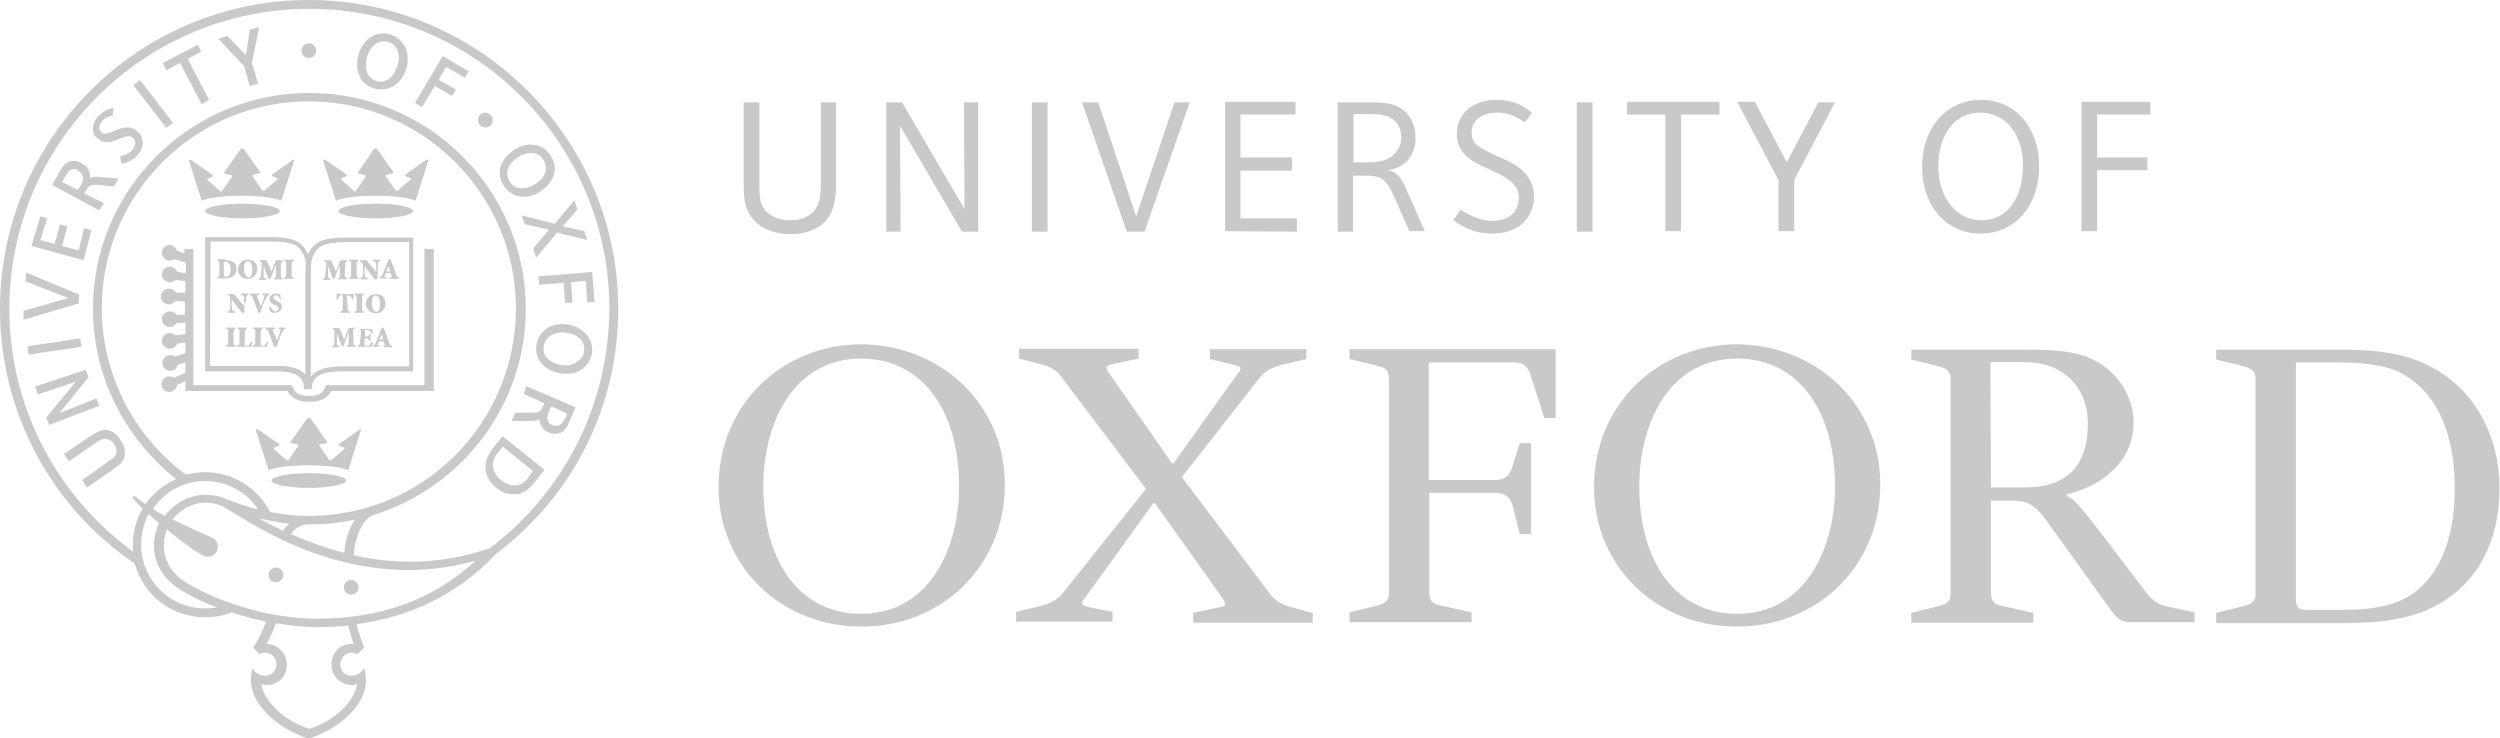 <?xml version="1.0" encoding="utf-8"?>
<!-- Generator: Adobe Illustrator 22.1.0, SVG Export Plug-In . SVG Version: 6.00 Build 0)  -->
<svg version="1.1" id="Layer_1" xmlns="http://www.w3.org/2000/svg" xmlns:xlink="http://www.w3.org/1999/xlink" x="0px" y="0px"
	 viewBox="0 0 508.3 150.1" style="enable-background:new 0 0 508.3 150.1;" xml:space="preserve">
<style type="text/css">
	.st0{fill:#C9C9C9;}
</style>
<path id="logo" class="st0" d="M63.1,79.1h-1.3v-0.4c-0.1-2.2-1.9-3.2-5.6-3.2H41.7V48.2h13.5c1.1,0,3.8,0.1,5.2,0.9
	c1.8,1,2.7,3,2.7,5.6L63.1,79.1z M42.7,74.4h13.7c1.2,0,4.4,0,5.9,2V54.7c0-1.5-0.4-3.7-2.2-4.8c-0.9-0.5-2.6-0.8-4.8-0.8H42.8
	L42.7,74.4L42.7,74.4z M63.4,79.1h-1.3V54.8c0-2.6,0.9-4.6,2.7-5.6c1.5-0.9,5-0.9,5.6-0.9H84v27.2H69.4c-3.9,0-5.8,1-6,3.2
	L63.4,79.1z M83.1,49.2H70.5c-2,0-4.3,0.3-5.1,0.8c-1.9,1.1-2.2,3.2-2.2,4.8v21.8c1-1.4,3.1-2.1,6.3-2.1h13.7V49.2H83.1z M86.3,50.6
	v27.7H66.3L66,78.9c-0.3,0.9-0.9,1.6-3.2,1.6s-2.8-0.8-3.2-1.6l-0.3-0.6h-20V50.6h-1.8v0.9L36,51c-0.2-0.7-0.9-1.2-1.5-1.2
	c-0.9,0-1.6,0.8-1.6,1.6c0,0.9,0.8,1.6,1.6,1.6c0.4,0,0.8-0.2,1-0.3l2.3,0.7v2.2L36,55.2c-0.3-0.6-0.9-1-1.5-1
	c-0.9,0-1.6,0.8-1.6,1.6c0,0.9,0.8,1.6,1.6,1.6c0.4,0,0.9-0.2,1.2-0.5l2,0.3v2.3l-1.9,0c-0.3-0.5-0.8-0.8-1.5-0.8
	c-0.9,0-1.6,0.8-1.6,1.6c0,0.9,0.8,1.6,1.6,1.6c0.5,0,1-0.3,1.4-0.7l1.9,0.1V64L35.9,64c-0.3-0.4-0.8-0.7-1.4-0.7
	c-0.9,0-1.6,0.8-1.6,1.6c0,0.9,0.8,1.6,1.6,1.6c0.6,0,1.1-0.3,1.4-0.8l1.8-0.1v2.3l-2,0.3c-0.3-0.3-0.7-0.5-1.2-0.5
	c-0.9,0-1.6,0.8-1.6,1.6c0,0.9,0.8,1.6,1.6,1.6c0.7,0,1.3-0.4,1.5-1l1.7-0.3v2.2l-2.1,0.7c-0.3-0.3-0.7-0.3-1-0.3
	c-0.9,0-1.6,0.8-1.6,1.6c0,0.9,0.8,1.6,1.6,1.6c0.8,0,1.4-0.5,1.5-1.2l1.6-0.5v2.1l-2.4,1c-0.3-0.2-0.6-0.3-0.9-0.3
	c-0.9,0-1.6,0.8-1.6,1.6c0,0.9,0.8,1.6,1.6,1.6c0.8,0,1.5-0.6,1.6-1.4l1.7-0.8v2h20.7c0.9,1.5,2.3,2.2,4.5,2.2
	c2.2,0,3.7-0.8,4.5-2.2h20.8V50.6H86.3z M49.3,41.4c-4.2,0-7.6,0.7-7.6,1.5c0,0.8,3.4,1.5,7.6,1.5s7.6-0.7,7.6-1.5
	C56.8,42.1,53.5,41.4,49.3,41.4z M59.7,32.4l-4.4,3.1v0.3l1,0.4c0.2,0.1,0.2,0.3,0.1,0.3l-2.7,2.3h-0.3l-2-2.9
	c-0.2-0.2-0.1-0.3,0.2-0.4l1.3-0.3V35l-3.4-4.8H49L45.6,35v0.3l1.3,0.3c0.3,0,0.3,0.3,0.2,0.4l-2,2.9h-0.3l-2.6-2.3
	c-0.1-0.1-0.1-0.3,0.1-0.3l1-0.4v-0.3l-4.5-3.1l-0.4,0.1l2.6,8.2c1.4-0.6,4.4-1,8.1-1c3.7,0,6.7,0.4,8.1,1l2.6-8.2L59.7,32.4z
	 M62.8,96.2c-4.2,0-7.6,0.7-7.6,1.5c0,0.8,3.4,1.5,7.6,1.5s7.6-0.7,7.6-1.5S67,96.2,62.8,96.2z M73.3,87.2l-4.4,3.1v0.3l1,0.4
	c0.2,0.1,0.2,0.3,0.1,0.3l-2.7,2.3H67l-2-2.9c-0.2-0.2-0.1-0.3,0.2-0.4l1.3-0.2v-0.3l-3.4-4.8h-0.6l-3.4,4.8v0.3l1.3,0.2
	c0.3,0,0.3,0.3,0.2,0.4l-2,2.9h-0.3l-2.6-2.3c-0.1-0.1-0.1-0.3,0.1-0.3l1-0.4v-0.3l-4.5-3.1L52,87.4l2.6,8.2c1.4-0.6,4.4-1,8.1-1
	s6.7,0.4,8.1,1l2.6-8.2L73.3,87.2z M76.4,41.4c-4.2,0-7.6,0.7-7.6,1.5c0,0.8,3.4,1.5,7.6,1.5c4.2,0,7.6-0.7,7.6-1.5
	C83.9,42.1,80.6,41.4,76.4,41.4z M86.8,32.4l-4.4,3.1v0.3l1,0.4c0.2,0.1,0.2,0.3,0.1,0.3l-2.7,2.3h-0.3l-2-2.9
	c-0.2-0.2-0.1-0.3,0.2-0.4l1.3-0.3V35l-3.4-4.8h-0.5L72.8,35v0.3l1.3,0.3c0.3,0,0.3,0.3,0.2,0.4l-2,2.9H72l-2.6-2.4
	c-0.1-0.1-0.1-0.3,0.1-0.3l1-0.4v-0.3L66,32.4l-0.3,0.2l2.6,8.2c1.4-0.6,4.4-1,8.1-1s6.7,0.4,8.1,1l2.6-8.2L86.8,32.4z M45.9,52.9
	c0.7,0,1.3,0.2,1.7,0.5c0.3,0.3,0.5,0.7,0.5,1.2c0,1.5-1.1,2-2.4,2h-1.5v-0.3c0.4,0,0.4-0.1,0.4-0.7v-1.9c0-0.6-0.1-0.7-0.4-0.7
	v-0.3H45.9z M45.5,55.7c0,0.5,0.1,0.6,0.4,0.6c0.5,0,1-0.5,1-1.5c0-1.2-0.6-1.6-1.1-1.6c-0.2,0-0.2,0-0.3,0c0,0,0,0.2,0,0.3
	L45.5,55.7L45.5,55.7z M52.3,54.7c0,1.2-0.9,2-2,2c-1.2,0-1.9-0.9-1.9-1.9c0-0.9,0.6-2,2-2C51.6,52.8,52.3,53.5,52.3,54.7z
	 M49.6,54.6c0,1,0.4,1.8,0.9,1.8c0.5,0,0.8-0.5,0.8-1.5c0-1.2-0.4-1.8-0.9-1.8C50,53.1,49.6,53.6,49.6,54.6z M56.1,52.9l-0.9,2.3
	l-1-2.3h-1.4v0.3c0.4,0,0.5,0.1,0.4,0.9l-0.1,1.2c0,0.5-0.1,0.9-0.1,1c0,0.3-0.2,0.3-0.4,0.3v0.3h1.5v-0.3c-0.3,0-0.5-0.1-0.5-0.3
	c0-0.2,0-0.4,0-0.9v-1.3l0,0l1,2.6H55l1.1-2.9l0,0v2c0,0.6,0,0.7-0.4,0.7v0.3h1.8v-0.3c-0.4,0-0.4-0.1-0.4-0.7v-1.9
	c0-0.6,0-0.6,0.4-0.7v-0.3H56.1z M59.3,53.8c0-0.6,0.1-0.7,0.4-0.7v-0.3h-1.9v0.3c0.4,0,0.4,0.1,0.4,0.7v1.9c0,0.6-0.1,0.7-0.4,0.7
	v0.3h1.9v-0.3c-0.4,0-0.4-0.1-0.4-0.7V53.8z M50,61.4c0-0.6,0-0.9,0.1-1.1c0-0.2,0.2-0.3,0.4-0.3v-0.3h-1.5V60
	c0.3,0,0.5,0.1,0.6,0.3c0,0.2,0,0.5,0,1.1v0.8l0,0l-2-2.4h-1.3V60c0.2,0,0.3,0.1,0.4,0.2c0.1,0.2,0.1,0.3,0.1,0.7v1
	c0,0.6,0,0.9-0.1,1.1c0,0.2-0.2,0.3-0.4,0.3v0.3h1.5v-0.3c-0.3,0-0.5-0.1-0.6-0.3c0-0.2-0.1-0.5-0.1-1.1v-1l0,0l2.1,2.7h0.5v-2.2H50
	z M52.9,63.6c0.4-1.2,1.1-2.9,1.2-3c0.3-0.5,0.3-0.5,0.6-0.6v-0.3h-1.4V60h0.2c0.3,0,0.3,0.1,0.2,0.4c-0.1,0.3-0.4,1.4-0.6,1.9
	c-0.3-0.6-0.7-1.7-0.8-2c-0.1-0.2-0.1-0.3,0.2-0.3h0.2v-0.3h-1.9V60c0.3,0,0.4,0.1,0.6,0.6s0.8,2,1.1,3H52.9z M54.7,62.4
	c0.1,0.4,0.2,0.7,0.2,0.9c0.1,0,0.2,0.1,0.3,0.2c0.2,0.1,0.4,0.1,0.6,0.1c0.9,0,1.5-0.5,1.5-1.2c0-0.7-0.4-0.9-1-1.2l-0.1-0.1
	c-0.3-0.2-0.6-0.3-0.6-0.6c0-0.3,0.2-0.5,0.5-0.5c0.4,0,0.7,0.4,0.8,0.8h0.3C57,60.4,57,60.1,57,59.9c-0.1,0-0.2-0.1-0.3-0.1
	c-0.2-0.1-0.3-0.1-0.5-0.1c-0.9,0-1.4,0.5-1.4,1.2c0,0.6,0.5,0.9,1,1.1H56c0.3,0.2,0.6,0.3,0.6,0.7c0,0.3-0.3,0.6-0.5,0.6
	c-0.6,0-0.9-0.6-1-0.9L54.7,62.4z M47.5,67.6c0-0.6,0.1-0.7,0.4-0.7v-0.3H46v0.3c0.4,0,0.4,0.1,0.4,0.7v1.9c0,0.6-0.1,0.7-0.4,0.7
	v0.3h1.9v-0.3c-0.4,0-0.4-0.1-0.4-0.7V67.6z M49.8,67.6c0-0.6,0.1-0.7,0.4-0.7v-0.3h-1.9v0.3c0.4,0,0.4,0.1,0.4,0.7v1.9
	c0,0.6-0.1,0.7-0.5,0.7v0.3h2.9c0.1-0.2,0.2-0.8,0.2-1h-0.3c-0.1,0.3-0.2,0.4-0.3,0.6c-0.1,0.2-0.3,0.2-0.5,0.2s-0.3,0-0.4-0.1
	c-0.1-0.1-0.1-0.2-0.1-0.5C49.8,69.6,49.8,67.6,49.8,67.6z M53,67.6c0-0.6,0.1-0.7,0.4-0.7v-0.3h-1.9v0.3c0.4,0,0.4,0.1,0.4,0.7v1.9
	c0,0.6-0.1,0.7-0.5,0.7v0.3h2.9c0.1-0.2,0.2-0.8,0.2-1h-0.3c-0.1,0.3-0.2,0.4-0.3,0.6c-0.1,0.2-0.3,0.2-0.5,0.2s-0.3,0-0.4-0.1
	C53,70,53,69.9,53,69.6C53,69.6,53,67.6,53,67.6z M56.2,70.5c0.4-1.2,1.1-2.9,1.2-3c0.3-0.5,0.3-0.6,0.6-0.6v-0.3h-1.4v0.3h0.2
	c0.3,0,0.3,0.1,0.2,0.4c-0.1,0.3-0.4,1.4-0.7,1.9c-0.2-0.6-0.7-1.7-0.8-2c-0.1-0.2-0.1-0.3,0.2-0.3h0.2v-0.3H54v0.3
	c0.3,0,0.4,0.1,0.6,0.6s0.8,2,1.1,3C55.7,70.5,56.2,70.5,56.2,70.5z M69.2,52.9l-0.9,2.3l-1-2.3h-1.4v0.3c0.4,0,0.5,0.1,0.4,0.9
	l-0.1,1.2c0,0.5-0.1,0.9-0.1,1c0,0.3-0.2,0.3-0.4,0.3v0.3h1.5v-0.3c-0.3,0-0.5-0.1-0.5-0.3c0-0.2,0-0.4,0-0.9v-1.3l0,0l1,2.6h0.3
	l1.1-2.9l0,0v2c0,0.6,0,0.7-0.4,0.7v0.3h1.8v-0.3c-0.4,0-0.4-0.1-0.4-0.7l0.1-1.9c0-0.6,0-0.6,0.4-0.7v-0.3H69.2z M72.5,53.8
	c0-0.6,0.1-0.7,0.4-0.7v-0.3H71v0.3c0.4,0,0.4,0.1,0.4,0.7v1.9c0,0.6-0.1,0.7-0.4,0.7v0.3h1.9v-0.3c-0.4,0-0.4-0.1-0.4-0.7V53.8z
	 M76.8,54.5c0-0.6,0-0.9,0.1-1.1c0-0.2,0.2-0.3,0.4-0.3v-0.3h-1.5v0.3c0.3,0,0.5,0.1,0.6,0.3c0,0.2,0.1,0.5,0.1,1.1v0.8l0,0l-2-2.4
	h-1.3v0.3c0.2,0,0.3,0.1,0.4,0.2c0.1,0.2,0.2,0.3,0.2,0.7v1c0,0.6,0,0.9-0.1,1.1c0,0.2-0.2,0.3-0.4,0.3v0.3h1.5v-0.3
	c-0.3,0-0.5-0.1-0.6-0.3c0-0.2-0.1-0.5-0.1-1.1v-1l0,0l2.1,2.7h0.5C76.8,56.6,76.8,54.5,76.8,54.5z M79.2,56.4h0.2
	c0.3,0,0.3-0.1,0.2-0.3l-0.2-0.6h-0.9L78.2,56c-0.1,0.3-0.1,0.3,0.2,0.3h0.2v0.3h-1.4v-0.3c0.3,0,0.3-0.1,0.6-0.5l1.2-3l0.4-0.1
	l0.4,1.1c0.3,0.7,0.5,1.4,0.7,2c0.2,0.5,0.3,0.5,0.6,0.6v0.3h-1.8v-0.3H79.2z M78.5,55.2h0.8l-0.3-1.1l0,0L78.5,55.2z M70.5,60.1
	h0.2c0.3,0,0.4,0,0.6,0.2c0.1,0.1,0.2,0.3,0.3,0.6h0.3c0-0.4-0.1-0.9-0.1-1.2h-0.2c-0.2,0.1-0.2,0.1-0.3,0.1h-2.3
	c-0.2,0-0.2,0-0.3-0.2h-0.2c0,0.3-0.1,0.7-0.1,1.2h0.3c0.1-0.3,0.2-0.5,0.3-0.6s0.3-0.2,0.6-0.2h0.1v2.6c0,0.6-0.1,0.7-0.5,0.7v0.3
	h2v-0.3c-0.5,0-0.5-0.1-0.5-0.7L70.5,60.1L70.5,60.1z M73.6,60.7c0-0.6,0.1-0.7,0.4-0.7v-0.3h-1.9V60c0.4,0,0.4,0.1,0.4,0.7v1.9
	c0,0.6-0.1,0.7-0.4,0.7v0.3H74v-0.3c-0.4,0-0.4-0.1-0.4-0.7V60.7z M78.4,61.7c0,1.2-0.9,2-2,2c-1.2,0-2-0.9-2-1.9c0-0.9,0.6-2,2-2
	C77.5,59.7,78.4,60.5,78.4,61.7z M75.6,61.6c0,1,0.4,1.8,0.9,1.8s0.8-0.5,0.8-1.5c0-1.2-0.4-1.8-0.9-1.8
	C75.9,60,75.6,60.5,75.6,61.6z M70.9,66.7L70,69l-1-2.3h-1.4v0.3c0.4,0,0.5,0.1,0.4,0.9L68,69c0,0.5-0.1,0.9-0.1,1
	c0,0.3-0.2,0.3-0.4,0.3v0.3h1.5v-0.3c-0.3,0-0.5-0.1-0.5-0.3s0-0.4,0-0.9v-1.3l0,0l1,2.6h0.3l1.1-2.9l0,0v2c0,0.6,0,0.7-0.4,0.7v0.3
	h1.8v-0.3c-0.4,0-0.4-0.1-0.4-0.7l-0.1-2c0-0.6,0-0.6,0.4-0.7v-0.3C72.2,66.7,70.9,66.7,70.9,66.7z M73.2,69.5
	c0,0.6-0.1,0.7-0.5,0.7v0.3h2.9c0.1-0.2,0.2-0.8,0.2-1h-0.3c-0.1,0.3-0.2,0.5-0.3,0.6c-0.1,0.2-0.3,0.2-0.6,0.2
	c-0.2,0-0.3,0-0.4-0.1c-0.1-0.1-0.1-0.2-0.1-0.5v-0.9h0.3c0.5,0,0.5,0,0.6,0.5h0.3v-1.4H75c0,0.5-0.1,0.5-0.5,0.5h-0.3v-1.1
	c0-0.2,0-0.2,0.3-0.2h0.1c0.3,0,0.5,0,0.6,0.2c0.1,0.1,0.2,0.3,0.3,0.5h0.3c0-0.4-0.1-0.9-0.1-0.9h-2.7V67c0.3,0,0.4,0.1,0.4,0.7
	L73.2,69.5L73.2,69.5z M77.9,70.3H78c0.3,0,0.3-0.1,0.2-0.3L78,69.4h-0.9l-0.3,0.5c-0.1,0.3-0.1,0.3,0.2,0.3h0.2v0.3h-1.4v-0.3
	c0.3,0,0.3-0.1,0.6-0.5l1.2-3l0.4-0.1l0.4,1.1c0.3,0.7,0.5,1.4,0.7,2c0.2,0.5,0.3,0.5,0.6,0.6v0.3H78L77.9,70.3L77.9,70.3z M77.1,69
	h0.8l-0.3-1.1l0,0L77.1,69z M56.1,115.4c-0.9,0-1.5,0.7-1.5,1.5c0,0.9,0.7,1.5,1.5,1.5s1.5-0.7,1.5-1.5S57,115.4,56.1,115.4z
	 M71.4,117.9c-0.9,0-1.5,0.7-1.5,1.5s0.7,1.5,1.5,1.5c0.9,0,1.5-0.7,1.5-1.5C72.9,118.6,72.2,117.9,71.4,117.9z M62.8,8.8
	c-0.9,0-1.5,0.7-1.5,1.5c0,0.9,0.7,1.5,1.5,1.5s1.5-0.7,1.5-1.5C64.3,9.5,63.6,8.8,62.8,8.8z M98.7,22.9c-0.9,0-1.5,0.6-1.5,1.5
	s0.6,1.5,1.5,1.5s1.5-0.6,1.5-1.5C100.3,23.7,99.6,23,98.7,22.9z M21.3,87.4c-1,0-2,0.7-3.4,1.6l-4.9,3.3l1,1.5l5.1-3.5
	c1.1-0.8,1.7-1.1,2.2-1.1c0.6,0,1.3,0.3,1.9,1c0.3,0.5,0.5,1,0.5,1.5c0,0.8-0.4,1.3-1.4,1.9c-0.1,0.1-5.6,4-5.6,4l1,1.5l5.5-3.8
	c1.9-1.3,2.2-2.1,2.2-3.2c0-0.9-0.3-1.8-0.9-2.6C23.8,88.3,22.8,87.4,21.3,87.4z M7.7,80.2l7.7-2.6l-6,7.3l0.6,1.5l10.2-3.9
	l-0.6-1.5l-7.5,3l5.9-7.3l-0.6-1.5L7.1,78.6L7.7,80.2z M5.8,72.1l10.8-1.6l-0.3-1.7L5.6,70.4L5.8,72.1z M13.9,60.6l-9.1,2.6V65
	L16,61.7l0.1-1.8L5.3,55.4l-0.1,1.8L13.9,60.6z M15.1,32.7c-1.5,0-2.3,0.9-3.2,2.6l-1.3,2.3l9.6,5.2l0.9-1.5l-4-2l0.3-0.4
	c0.7-1.2,0.9-1.4,2.6-1.3l3.2,0.3l0.9-1.6l-3.6-0.3c-0.7-0.1-1.3-0.1-1.8,0c-0.2,0.1-0.3,0.2-0.5,0.3c0.1-0.2,0.1-0.4,0.1-0.6
	c0-0.3,0-0.6-0.2-0.9c-0.2-0.7-0.7-1.2-1.4-1.5C16.1,32.9,15.6,32.7,15.1,32.7z M13.2,36c0.7-1.2,1.1-1.6,1.8-1.6
	c0.3,0,0.6,0.1,0.9,0.3c0.4,0.3,0.7,0.6,0.9,1c0.1,0.2,0.1,0.3,0.1,0.5c0,0.7-0.3,1.3-0.8,2l-0.3,0.4L12.6,37L13.2,36z M33.8,26
	l1.4-1l-6.7-8.7l-1.4,1L33.8,26z M33.8,14.3l2.8-1.5l4.4,8.4l1.5-0.9L38.2,12l2.7-1.5l-0.7-1.4l-7.1,3.7L33.8,14.3z M50,11.2
	l-3.8-3.9l-1.8,0.6l5.2,5.5l1.2,4.1l1.7-0.5l-1.3-4.2l1.5-7.3l-1.9,0.5L50,11.2z M85.8,21.8l2.6-4.3l3.5,2l0.8-1.3l-3.5-2l1.5-2.6
	l3.8,2.2l0.8-1.3L90,11.4l-5.6,9.5L85.8,21.8z M106.1,43.8l0.6,1.8l4.9,1.1l-3.2,3.8l0.6,1.9l4.3-5.1l6.1,1.5l-0.6-1.8l-4.4-1l3-3.4
	l-0.6-1.9l-4,4.8L106.1,43.8z M109.6,57.9l5-0.4l0.3,4.1l1.5-0.1l-0.3-4.1l3-0.3l0.3,4.4l1.5-0.1l-0.5-6.1l-10.9,0.9L109.6,57.9z
	 M114.3,65.9c-1.3,0-2.4,0.3-3.3,1c-1.6,1.2-2,2.9-2,3.9c0,3.7,3.5,5.2,6.1,5.2c1.3,0,2.4-0.3,3.3-1c1.9-1.4,2-3.3,2-4
	C120.3,67.8,117.3,65.9,114.3,65.9z M115.1,74.3c-2.1,0-4.6-1.2-4.6-3.3c0-0.8,0.3-1.8,1.2-2.6c0.7-0.5,1.5-0.8,2.5-0.8
	c1.1,0,3.1,0.3,4.1,1.7c0.3,0.5,0.5,1,0.5,1.6c0,0.9-0.3,1.9-1.3,2.5C116.9,74,116,74.3,115.1,74.3z M107.9,29.4
	c-1.1,0-2.3,0.3-3.4,1.1c-2.1,1.4-2.9,3.2-2.9,4.6c0,0.9,0.3,1.8,0.8,2.6c1.2,1.9,2.9,2.3,4.1,2.3c1.1,0,2.3-0.3,3.4-1.1
	c1.4-0.9,2.9-2.5,2.9-4.6c0-0.9-0.3-1.8-0.8-2.6C111,30.1,109.5,29.4,107.9,29.4z M106.1,38.3c-1,0-1.9-0.4-2.5-1.4
	c-0.3-0.5-0.4-1-0.5-1.5c0-1.3,0.8-2.5,2.2-3.4c0.9-0.6,1.9-0.9,2.7-0.9c1,0,1.9,0.4,2.5,1.4c0.3,0.5,0.5,1.1,0.5,1.7
	c0,1.2-0.8,2.4-2.1,3.2C108,38,107,38.3,106.1,38.3z M78,6.8c-2.3,0-4.3,1.5-5.1,4.3c-0.2,0.6-0.3,1.2-0.3,1.8c0,1.1,0.2,2,0.6,2.8
	c1,1.9,2.9,2.5,4.3,2.5c0.8,0,1.5-0.2,2.3-0.6c1.9-1,3.1-3.3,3.1-5.6c0-0.9-0.2-1.9-0.6-2.6C81.3,7.7,79.7,6.8,78,6.8z M77.4,16.6
	c-0.8,0-2-0.4-2.6-1.5c-0.3-0.6-0.4-1.3-0.4-2c0-2,1.3-4.7,3.7-4.7c1.4,0,3,1,3,3.5C81,13.4,79.9,16.6,77.4,16.6z M16,50.9L12.6,50
	l1.1-4l-1.5-0.4l-1.1,4l-2.9-0.8l1.4-4.4L8.2,44L6.4,50L17,52.9l1.6-6.1l-1.5-0.4L16,50.9z M18.9,26.2c0,0.8,0.3,1.5,1,2
	c1.3,1.1,2.6,0.7,4,0.2c0.7-0.3,1.5-0.7,2.2-0.7c0.3,0,0.7,0.1,0.9,0.3c0.3,0.3,0.5,0.7,0.5,1.1s-0.2,0.9-0.6,1.4
	c-0.5,0.6-1.4,1-2.5,1.3l0.3,1.5c0,0,1.9-0.2,3.2-1.7c0.8-0.9,1.1-1.6,1.1-2.6c0-0.9-0.3-1.7-1.1-2.3c-0.6-0.6-1.3-0.8-2-0.8
	c-0.9,0-1.8,0.3-2.4,0.6c-0.9,0.3-2.1,1.1-2.9,0.4c-0.3-0.3-0.4-0.6-0.4-0.9c0-0.4,0.2-0.9,0.6-1.4c0.9-1,2.1-1.1,2.1-1.1L23.1,22
	c0,0-1.5-0.1-3.1,1.6C19.2,24.4,18.9,25.4,18.9,26.2z M106.5,80.1l4.2,1.9l-0.2,0.4c-0.6,1.3-0.8,1.5-2.5,1.5h-3.2l-0.8,1.7h3.6
	c0.8,0,1.3,0,1.7-0.2c0.2-0.1,0.3-0.2,0.4-0.3c0,0.1,0,0.2,0,0.3c0,0.4,0.1,0.8,0.3,1.1c0.5,1.2,1.9,1.7,2.8,1.7c1.7,0,2.4-1,3.2-3
	c0-0.1,1-2.4,1-2.4l-10-4.3L106.5,80.1z M113,86.6c-0.5,0-1.4-0.3-1.6-1.1c-0.1-0.2-0.1-0.4-0.1-0.6c0-0.6,0.3-1.2,0.6-1.9l0.2-0.4
	l3.2,1.5l-0.3,0.9C114.2,86.2,113.8,86.6,113,86.6z M100.7,90.5c-1.1,1.5-2,2.7-2,4.4c0,1.4,0.6,3,2.2,4.3c1,0.9,2.3,1.3,3.5,1.3
	c1.5,0,2.7-0.4,4.6-2.8l1.7-2.2l-8.5-6.8L100.7,90.5z M104.6,98.7c-0.9,0-1.7-0.3-2.6-1s-1.8-1.8-1.8-3.2c0-0.9,0.5-1.9,1.3-2.8
	l0.7-0.9l6.2,5l-0.5,0.6C106.9,97.9,106.1,98.7,104.6,98.7z M125.7,62.8C125.7,28.2,97.5,0,62.8,0S0,28.2,0,62.8
	c0,20.8,10.2,40.1,27.4,51.8c1.7,6.3,7.4,10.9,14.3,10.9c1.9,0,3.7-0.3,5.4-1c2.3,0.8,4.7,1.4,7,1.9c-0.7,1.9-1.6,3.7-2.6,5.3
	c0,0,0,0,0.1,0c0,0,0,0-0.1,0l1.3,1.3c0.3-0.2,0.7-0.3,1.1-0.3c1.3,0,2.3,1,2.3,2.4c0,1.3-1,2.3-2.3,2.3c-1.1,0-2.1-0.7-2.6-1.5
	c0,0-0.3,1-0.3,2.5c0,4.5,5,9.6,11.7,11.8c6.8-2.1,11.8-7.3,11.7-11.8c0-1.5-0.3-2.5-0.3-2.5c-0.5,0.6-1.4,1.5-2.6,1.5
	c-1.3,0-2.3-1-2.3-2.3s1-2.4,2.3-2.4c0.4,0,0.9,0.2,1.2,0.3l1.3-1.3h0.1c-0.7-1.7-1.3-3.3-1.6-4.8c11.3-1.5,20.8-6.3,28.4-14.3l0,0
	C116.6,100.7,125.7,82.6,125.7,62.8z M41.7,123.7c-7.2,0-13-5.8-13-13c0-2.2,0.6-4.4,1.5-6.2c0.7,0.6,1.4,1.2,2.1,1.9
	c-0.6,1.4-1,2.8-1,4.4c0,3.9,2,7.1,5.7,9.3c2.1,1.3,4.5,2.4,7.1,3.4C43.4,123.6,42.6,123.7,41.7,123.7z M62.8,104.9
	c-2.7,0-5.4-0.3-7.9-0.8c-2.5-5-7.7-8.1-13.2-8.1c-1.4,0-2.6,0.2-3.9,0.5C27.1,88.6,20.7,76,20.7,62.7c0-23.2,18.9-42.1,42.1-42.1
	s42.1,18.9,42.1,42.1C104.9,86,86.1,104.9,62.8,104.9z M72.2,105.6c-1.3,1.8-2,4.3-2.2,6.8c-4-1-7.6-2.4-10.8-3.8
	c0.6-1.2,2.3-2,3.6-2C66.1,106.7,69.2,106.3,72.2,105.6z M58.8,106.5c-0.5,0.4-0.9,0.9-1.3,1.4c-1.6-0.8-3.6-1.8-4.9-2.5
	C54.6,105.8,57,106.3,58.8,106.5z M41.7,97.8c4.4,0,8.4,2.2,10.8,5.8c-2-0.5-4.1-1.2-6.1-2l0,0h-0.1c-1.4-0.7-2.9-1-4.4-1
	c-3.4,0-6.5,1.7-8.4,4.3c-0.8-0.4-1.6-0.9-2.4-1.4C33.4,100,37.3,97.8,41.7,97.8z M71.6,130.9c-2.3,0-4.2,1.6-4.2,4.2
	c0,2.5,2,4.2,4.2,4.2c0.3,0,0.7-0.1,1-0.2c-0.5,3.5-4.5,7.4-9.7,9.1c-5.2-1.7-9.2-5.6-9.8-9.1c0.3,0.1,0.7,0.2,1,0.2
	c2.5,0,4.2-1.7,4.2-4.2c0-2.3-1.8-4.1-4.1-4.2c0.7-1.3,1.4-2.6,1.9-4.2c2.9,0.5,5.7,0.8,8.4,0.8c2.1,0,4.3-0.1,6.3-0.3
	c0.3,1.2,0.7,2.5,1.1,3.8C71.6,130.9,71.6,130.9,71.6,130.9z M64.3,125.8c-8.5,0-19-2.9-26.2-7.2c-2.2-1.3-4.8-3.7-4.8-7.8
	c0-1.1,0.3-2.1,0.6-3.2c2.7,2.2,5.5,4.4,7.3,5.3c0.4,0.3,0.6,0.3,1.1,0.3c1.1,0,2-0.9,2-2c0-0.9-0.4-1.5-1.2-1.9
	c-1.5-0.7-4.6-2-8-3.7c1.5-2,4-3.4,6.7-3.4c1.3,0,2.5,0.3,3.6,0.8l2.3,1.4c7.3,4.5,26.2,16,49,9.6C88.1,121.9,77.5,125.8,64.3,125.8
	z M99.7,111.4c-10.2,3.6-19.7,3.3-27.8,1.5c0.3-3.7,1.8-7.5,4.1-8.2c17.9-5.6,30.9-22.3,30.9-41.9c0-24.2-19.7-43.9-44-43.9
	s-44,19.7-44,43.9c0,13.5,6.3,26.2,16.9,34.6c-2.5,1.1-4.7,2.9-6.2,5.1c-0.8-0.5-1.5-1.1-2.3-1.7l-0.4,0.4c0.5,0.6,1.2,1.4,2.1,2.2
	c-1.3,2.2-2,4.8-2,7.5c0,0.4,0,0.9,0.1,1.3C11.2,100.6,1.9,82.3,1.9,62.8c0-33.6,27.3-61,61-61s61,27.3,61,61
	C123.8,82,115,99.7,99.7,111.4z M204.3,98.5c0,16.8-13,28.9-29.1,28.9c-16.5,0-29.1-12.3-29.1-28.4c0-16.8,13-29,29.1-29
	C191.7,70.2,204.3,82.5,204.3,98.5z M195,98.9c0-15.3-7.4-26-19.9-26c-13.6,0-19.9,12.8-19.9,26c0,15.3,7.4,25.9,19.9,25.9
	C188.7,124.8,195,111.9,195,98.9z M382.3,98.5c0,16.8-13,28.9-29.1,28.9c-16.5,0-29.1-12.3-29.1-28.4c0-16.8,13-29,29.1-29
	C369.7,70.2,382.3,82.5,382.3,98.5z M373.1,98.9c0-15.3-7.4-26-19.9-26c-13.6,0-19.9,12.8-19.9,26c0,15.3,7.4,25.9,19.9,25.9
	C366.8,124.8,373.1,111.9,373.1,98.9z M404.8,99.1h6.9c10.5,0,12.8-6.6,12.8-13c0-4.8-2.1-9.2-7.1-11.4c-2.6-1.1-5.1-1.1-8.5-1.1
	h-4.2L404.8,99.1L404.8,99.1z M417.7,108.1c-3.2-4.6-4.4-6.3-8.5-6.3h-4.4v18.8c0,1.5,0.6,2.3,2.3,2.6l6.3,1.4v2h-24.8v-2l5.7-1.4
	c1.7-0.4,2.3-1.1,2.3-2.6V77.1c0-1.5-0.6-2.1-2.3-2.6l-5.7-1.4v-2h24.3c5.1,0,8.6,0.4,11.5,1.5c6,2.3,9.4,8,9.4,13.4
	c0,6.8-5.1,12.5-13.6,14.5v0.3c1.7,0.8,2.6,1.9,8.6,9.7l7.6,10c1.1,1.5,2.5,2.5,4.2,2.8l5.6,1.2v2h-13.2c-1.5,0-2.3-0.5-3.7-2.3
	L417.7,108.1z M307.5,94.9c-0.6,2-1.7,2.7-3.6,2.7h-13.4V73.7h17.4c1.9,0,2.8,0.8,3.4,2.9L314,85h2.3V71h-41.9v2l5.7,1.4
	c1.7,0.4,2.3,1,2.3,2.6v43.5c0,1.5-0.6,2.1-2.3,2.6l-5.7,1.4v2h24.8v-2l-6.3-1.4c-1.7-0.3-2.3-1.1-2.3-2.6v-20.3H304
	c1.9,0,3.1,0.8,3.6,2.8l1.4,5.6h2.3V90.1h-2.3L307.5,94.9z M450.6,126.6v-2l5.7-1.4c1.7-0.4,2.3-1.1,2.3-2.6V77.1
	c0-1.5-0.6-2.1-2.3-2.6l-5.7-1.4v-2h26c7.1,0,12.2,0.9,16.3,2.8c10.5,4.8,15.3,15.1,15.3,25.3c0,9.9-3.7,19.1-13.2,24.1
	c-4.4,2.3-10.3,3.4-18.2,3.4H450.6z M466.8,73.7v47.8c0,2,0.4,2.5,2.5,2.5h6.7c6.5,0,11.3-0.9,14.7-3.4c5.7-4.2,8.4-11.7,8.4-21.3
	c0-9.4-2.6-18.6-10.3-23.1c-3.2-1.9-7.4-2.5-13.9-2.5C474.9,73.7,466.8,73.7,466.8,73.7z M221.2,123.4c-1.7-0.5-1.4-0.9-0.4-2.1
	l13.7-19h0.3l13.6,19.1c0.9,1.3,1.2,1.9-0.6,2.1l-5.2,1.1v2h24.3v-2l-4.6-1.2c-1.7-0.5-3.1-1.3-4.2-2.8l-17.8-23.6l15.9-20.3
	c1.2-1.4,2.5-2,4.4-2.5l5-1.2v-2h-19.6v2l5,1.2c1.7,0.4,1.4,0.9,0.4,2.1l-12.8,17.9h-0.3l-12.5-17.9c-0.9-1.2-1.4-2,0.5-2.3l5.2-1.1
	v-2h-24.3v2l4.6,1.2c1.7,0.4,3.1,1.2,4.2,2.8l17,22.5l-17,21.3c-1.2,1.4-2.5,2-4.4,2.5l-5,1.2v2h19.6v-2L221.2,123.4z M170,33.8
	V20.8h-3.1v13.9c0,4.8,0.1,6.7-1.7,8.5c-0.9,0.9-2.6,1.6-4.4,1.6c-2,0-3.8-0.6-4.9-1.7c-1.6-1.6-1.5-3.7-1.5-5.8V20.8h-3.2v15.5
	c0,3.2-0.1,6.3,2.3,8.7c1.8,1.8,4.4,2.6,7.2,2.6c3.2,0,5.6-1,7.1-2.6C170.2,42.4,170,38.8,170,33.8z M198.9,47.1V20.8H196l0.1,21.7
	l-12.7-21.7h-3.2v26.3h2.9l-0.1-21.5l12.6,21.5H198.9z M209.8,47.1h3.2V20.8h-3.2V47.1z M241.9,20.8h-3.1L231,44l-7.7-23.2H220
	l9.1,26.3h3.6L241.9,20.8z M263.7,47.1v-2.7h-11.5v-9.7h10.5V32h-10.5v-8.7h11.2v-2.6h-14.3V47L263.7,47.1L263.7,47.1z M283.7,24.7
	c-1.5-1.5-3.5-1.5-5.6-1.5h-2.9V33h1c2.6,0,5.6,0.2,7.3-1.7c0.9-0.9,1.4-2.1,1.4-3.4C284.9,26.5,284.4,25.3,283.7,24.7z M286.6,47.1
	l-3-6.8c-1.9-4.2-2.7-4.6-6.6-4.6h-1.9v11.4h-3.1V20.8h5.6c3.5,0,6.1,0,8.2,2c1.3,1.3,2,3.1,2,5.3c0,1.8-0.5,3.3-1.6,4.5
	c-0.9,1-2.5,1.9-4.2,2c0.9,0.1,1.7,0.5,2.2,1c0.7,0.7,1.3,1.8,2,3.5l3.5,7.9H286.6z M320.6,47.1h3.2V20.8h-3.2V47.1z M349.6,23.3
	v-2.6h-18.8v2.6h7.8V47h3.2V23.3H349.6z M373.1,20.8h-3.4L363.3,33l-6.5-12.3h-3.6l8.4,15.9v10.4h3.2V36.6L373.1,20.8z M402.6,22.9
	c-5.1,0-8.5,4.4-8.5,10.9c0,6.5,3.8,11,8.7,11c5.5,0,8.5-4.7,8.5-11.2C411.3,27.2,407.7,22.9,402.6,22.9z M402.6,47.5
	c-6.8,0-11.8-5.6-11.8-13.5c0-8.1,5-13.7,12-13.7c6.9,0,11.8,5.6,11.8,13.5C414.6,41.9,409.7,47.5,402.6,47.5z M437.2,23.3v-2.6h-14
	V47h3.2V34.6h10.2V32h-10.2v-8.7H437.2z M297.8,31.4c1.2,1.3,2.9,2.1,4.7,2.9c1.8,0.9,3.7,1.6,4.9,2.8c0.9,0.8,1.4,1.8,1.4,3
	c0,2.6-1.5,4.8-5.5,4.8c-2.6,0-5.6-1.7-6.3-2.3l-1.5,2.1c0.3,0.3,3.2,2.8,7.9,2.8c5.5,0,8.5-3.3,8.5-7.7c0-2-0.9-3.6-2-4.8
	c-1.6-1.7-4-2.6-5.8-3.4c-1.5-0.7-2.7-1.3-3.7-2c-0.8-0.7-1.2-1.5-1.2-2.6c0-2.4,1.9-4.1,5.2-4.1c2.9,0,5,1.5,5.6,2l1.5-1.9
	c-0.3-0.3-2.6-2.7-7.3-2.7c-4.8,0-8,2.9-8,6.9C296.2,29.2,297,30.6,297.8,31.4z"/>
</svg>
